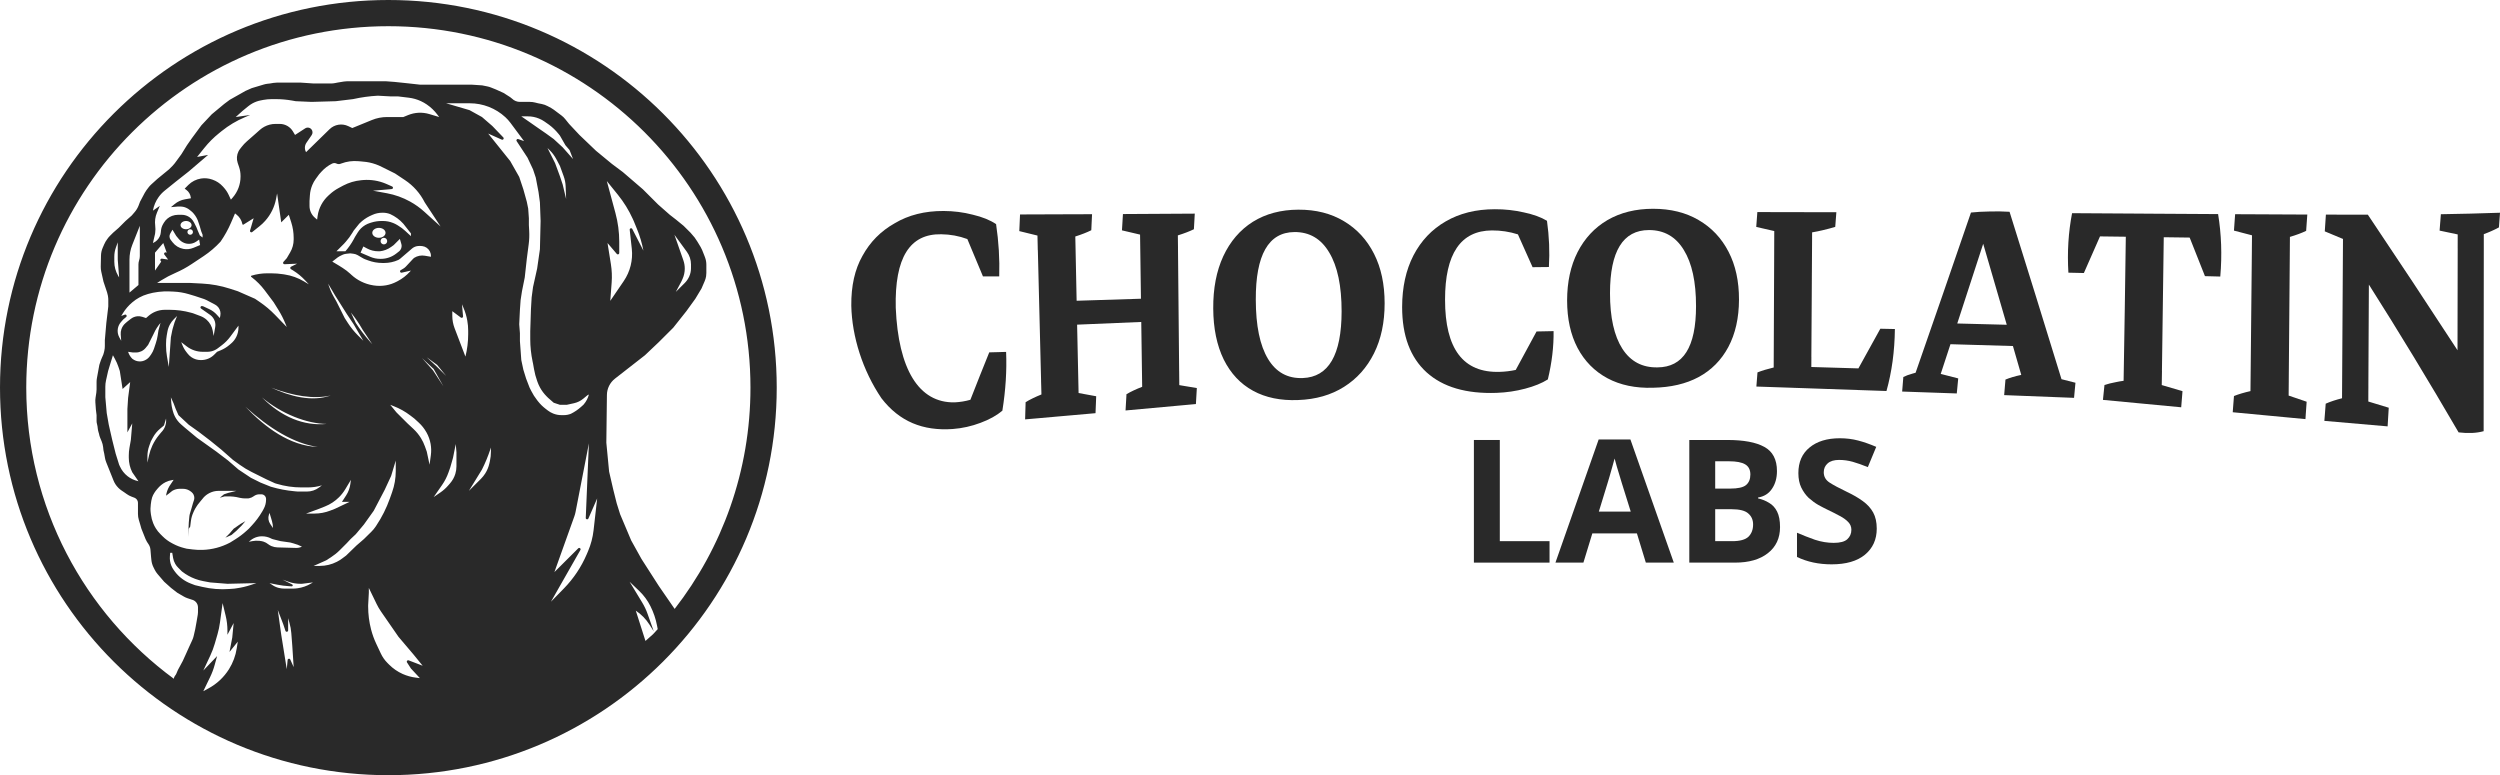 <svg width="129" height="40" viewBox="0 0 129 40" fill="none" xmlns="http://www.w3.org/2000/svg">
<path d="M11.629 27.744L11.842 27.531L12.056 27.282L12.412 27.034L12.661 26.892L12.483 27.105L12.198 27.389L11.949 27.602L11.629 27.744Z" fill="#292929"/>
<path fill-rule="evenodd" clip-rule="evenodd" d="M20.04 40C31.107 40 40.079 31.046 40.079 20C40.079 8.954 31.107 0 20.04 0C8.972 0 0 8.954 0 20C0 31.046 8.972 40 20.04 40ZM8.968 35.023C4.351 31.628 1.355 26.163 1.355 20C1.355 9.701 9.72 1.352 20.04 1.352C30.359 1.352 38.724 9.701 38.724 20C38.724 24.304 37.263 28.268 34.809 31.424C34.805 31.405 34.796 31.388 34.782 31.374C34.779 31.372 34.777 31.369 34.775 31.367C34.773 31.365 34.772 31.362 34.77 31.36L33.992 30.231L33.102 28.845L32.569 27.886L31.999 26.536L31.821 25.968L31.643 25.258L31.43 24.334L31.287 22.842L31.317 20.378C31.32 20.049 31.474 19.74 31.733 19.537L33.28 18.33L33.992 17.655L34.74 16.909L35.416 16.057L35.879 15.417L36.199 14.884L36.362 14.505C36.396 14.427 36.419 14.345 36.434 14.261C36.443 14.203 36.448 14.145 36.448 14.086V13.66C36.448 13.53 36.425 13.401 36.379 13.28L36.341 13.179L36.232 12.905C36.21 12.851 36.184 12.799 36.155 12.75L35.986 12.469L35.843 12.256L35.63 12.007L35.273 11.652L34.882 11.332L34.562 11.084L33.957 10.551L33.174 9.769L32.141 8.881L31.572 8.455L30.753 7.78L29.899 6.963L29.365 6.394L29.166 6.147C29.109 6.075 29.043 6.011 28.97 5.957L28.574 5.66C28.532 5.628 28.488 5.6 28.442 5.575L28.264 5.479C28.168 5.426 28.065 5.389 27.957 5.367L27.763 5.329L27.608 5.29C27.522 5.268 27.434 5.258 27.345 5.258H26.828C26.675 5.258 26.528 5.197 26.42 5.089C26.39 5.059 26.357 5.033 26.322 5.011L25.984 4.796L25.592 4.618L25.329 4.513C25.267 4.488 25.203 4.469 25.138 4.457L24.88 4.405L24.346 4.369H21.677L21.036 4.298L20.36 4.227L19.897 4.192H17.922C17.863 4.192 17.803 4.197 17.744 4.207L17.405 4.263L17.294 4.286C17.222 4.3 17.149 4.308 17.076 4.308H16.182L15.775 4.28L15.519 4.263H14.29C14.232 4.263 14.173 4.268 14.115 4.277L13.929 4.308L13.798 4.323C13.735 4.33 13.673 4.343 13.613 4.361L12.992 4.547L12.671 4.689L11.853 5.151L11.568 5.364L10.927 5.897L10.393 6.465L9.895 7.14L9.646 7.496L9.361 7.957L9.019 8.423C8.986 8.468 8.95 8.51 8.911 8.549L8.721 8.739L8.115 9.236L7.8 9.522C7.749 9.568 7.703 9.619 7.662 9.674L7.56 9.809C7.527 9.853 7.497 9.9 7.471 9.949L7.226 10.409L7.154 10.6C7.13 10.662 7.102 10.721 7.068 10.777L7.059 10.792C7.028 10.844 6.992 10.893 6.952 10.94L6.798 11.119L6.478 11.403L6.122 11.758L5.837 12.007L5.664 12.18C5.614 12.23 5.568 12.286 5.529 12.345L5.446 12.469L5.375 12.611L5.301 12.781C5.244 12.91 5.214 13.05 5.211 13.191L5.199 13.76C5.198 13.846 5.206 13.932 5.225 14.017L5.339 14.529L5.525 15.086C5.543 15.141 5.557 15.198 5.567 15.255L5.574 15.302C5.584 15.359 5.588 15.417 5.588 15.475V15.808L5.568 15.984L5.487 16.661L5.41 17.549V17.856C5.41 17.935 5.402 18.014 5.384 18.091L5.368 18.165C5.349 18.251 5.319 18.335 5.279 18.414L5.267 18.439C5.244 18.485 5.224 18.532 5.208 18.581L5.197 18.614L5.161 18.72L5.126 18.828L5.001 19.513C4.989 19.577 4.983 19.642 4.983 19.707V20.095C4.983 20.15 4.979 20.205 4.971 20.259L4.931 20.519C4.918 20.599 4.915 20.68 4.921 20.761L4.948 21.137L4.983 21.421V21.726C4.983 21.783 4.992 21.839 5.009 21.893C5.02 21.927 5.027 21.962 5.031 21.998L5.044 22.107C5.051 22.171 5.064 22.233 5.082 22.295L5.107 22.378C5.119 22.45 5.14 22.521 5.168 22.589L5.215 22.703L5.243 22.769C5.283 22.864 5.309 22.965 5.321 23.068L5.339 23.233L5.378 23.407L5.41 23.588L5.413 23.609C5.426 23.691 5.448 23.771 5.479 23.848L5.861 24.802C5.916 24.939 5.998 25.062 6.102 25.166L6.117 25.182C6.168 25.232 6.223 25.277 6.283 25.317L6.407 25.4L6.54 25.494C6.617 25.549 6.701 25.594 6.79 25.627L6.941 25.684C7.048 25.727 7.119 25.831 7.119 25.946V26.52C7.119 26.625 7.134 26.73 7.165 26.831L7.226 27.034L7.297 27.282L7.51 27.815L7.582 27.957L7.668 28.087C7.705 28.142 7.732 28.203 7.748 28.267C7.756 28.297 7.761 28.328 7.763 28.359L7.795 28.739L7.811 28.896C7.824 29.027 7.861 29.155 7.92 29.273L7.984 29.401C8.024 29.48 8.073 29.554 8.131 29.622L8.471 30.018L8.827 30.337L9.148 30.586L9.478 30.778C9.542 30.816 9.611 30.847 9.681 30.87L9.895 30.941C10.082 30.983 10.216 31.149 10.216 31.34V31.592C10.216 31.632 10.212 31.672 10.206 31.711L10.144 32.078L10.073 32.469L9.992 32.822C9.975 32.894 9.951 32.965 9.919 33.032L9.753 33.393L9.61 33.712L9.432 34.103L9.183 34.565L9.096 34.768C9.083 34.798 9.066 34.826 9.044 34.851C9.001 34.901 8.976 34.962 8.968 35.023ZM33.938 32.463C33.86 32.55 33.78 32.637 33.7 32.723L33.306 33.073L32.807 31.51C33.089 31.697 33.328 31.941 33.51 32.226L33.733 32.575L33.413 31.671C33.342 31.469 33.25 31.276 33.139 31.093L32.487 30.018L32.984 30.493C33.22 30.719 33.416 30.984 33.562 31.276C33.723 31.596 33.838 31.936 33.905 32.288L33.938 32.463ZM9.011 10.531L8.821 10.689L9.173 10.657H9.299C9.404 10.657 9.507 10.678 9.603 10.72C9.672 10.749 9.736 10.788 9.793 10.836L9.92 10.941C10.038 11.059 10.132 11.197 10.197 11.35L10.205 11.368L10.312 11.687L10.383 11.936L10.454 12.114V12.256L10.312 12.149L10.205 11.9L10.134 11.723L10.018 11.492C10 11.457 9.98 11.423 9.957 11.39L9.944 11.373C9.859 11.254 9.739 11.165 9.6 11.119C9.529 11.095 9.455 11.084 9.381 11.084H9.188C9.084 11.084 8.981 11.102 8.883 11.139L8.876 11.141C8.79 11.174 8.71 11.22 8.639 11.279C8.568 11.338 8.508 11.408 8.461 11.486L8.419 11.556C8.353 11.666 8.314 11.789 8.305 11.917L8.3 11.976C8.289 12.133 8.221 12.282 8.109 12.393C8.059 12.444 8.002 12.485 7.938 12.517L7.891 12.54L7.998 12.078L8.007 12.014C8.025 11.892 8.025 11.766 8.009 11.643C7.979 11.418 8.009 11.186 8.098 10.976L8.247 10.622L7.891 10.87L7.894 10.854C7.939 10.607 8.038 10.374 8.184 10.17C8.273 10.045 8.379 9.933 8.498 9.837L9.066 9.378L9.742 8.845L10.739 7.993L10.169 8.099L10.542 7.635C10.767 7.353 11.023 7.097 11.305 6.871L11.441 6.761C11.802 6.471 12.201 6.232 12.628 6.052L12.91 5.932L12.163 6.039L12.519 5.719L12.809 5.482C12.877 5.427 12.948 5.379 13.024 5.336C13.161 5.261 13.309 5.207 13.463 5.179L13.593 5.154C13.731 5.128 13.871 5.115 14.011 5.115H14.24C14.516 5.115 14.791 5.14 15.062 5.187L15.259 5.222L16.078 5.258L17.324 5.222L18.214 5.115L18.228 5.112C18.645 5.02 19.069 4.961 19.495 4.938L20.136 4.973H20.527L21.091 5.041C21.307 5.067 21.52 5.127 21.717 5.218C21.825 5.268 21.929 5.327 22.026 5.394C22.236 5.539 22.421 5.716 22.573 5.92L22.663 6.039L22.15 5.885C21.791 5.778 21.406 5.797 21.059 5.938L20.812 6.039H19.973C19.704 6.039 19.438 6.091 19.19 6.193L18.178 6.607L17.969 6.508C17.646 6.354 17.261 6.418 17.004 6.668L15.793 7.851C15.706 7.699 15.714 7.51 15.813 7.365L16.084 6.969C16.144 6.88 16.14 6.763 16.075 6.679C15.996 6.578 15.853 6.554 15.746 6.624L15.224 6.963L15.112 6.776C15.045 6.665 14.952 6.573 14.841 6.506C14.719 6.433 14.579 6.394 14.436 6.394H14.215C14.013 6.394 13.814 6.445 13.636 6.542C13.556 6.585 13.481 6.638 13.412 6.699L13.195 6.892L12.738 7.294C12.639 7.381 12.549 7.477 12.469 7.58L12.388 7.684C12.357 7.724 12.329 7.767 12.306 7.813C12.214 7.996 12.199 8.209 12.264 8.404L12.338 8.624C12.387 8.771 12.412 8.924 12.412 9.079V9.113C12.412 9.513 12.267 9.899 12.003 10.2L11.914 10.302L11.803 10.062C11.735 9.915 11.644 9.78 11.534 9.661L11.488 9.611C11.347 9.458 11.17 9.342 10.973 9.273L10.95 9.265C10.765 9.199 10.566 9.181 10.372 9.212C10.125 9.251 9.896 9.367 9.719 9.543L9.529 9.734L9.62 9.802C9.744 9.894 9.824 10.033 9.844 10.186L9.849 10.231L9.542 10.285C9.347 10.319 9.164 10.404 9.011 10.531ZM23.019 5.329H24.238C24.919 5.329 25.575 5.585 26.076 6.046C26.173 6.136 26.262 6.235 26.341 6.341L27.041 7.282L26.742 7.176C26.678 7.153 26.622 7.225 26.659 7.282L27.219 8.135L27.504 8.739L27.646 9.165L27.788 9.911L27.86 10.444L27.895 11.403L27.86 12.86L27.717 13.854L27.504 14.813L27.433 15.346L27.397 15.95L27.361 17.087V17.497C27.361 17.886 27.402 18.273 27.482 18.654L27.504 18.757L27.556 19.05C27.592 19.257 27.646 19.46 27.717 19.657L27.736 19.71C27.771 19.808 27.814 19.904 27.864 19.996C27.956 20.163 28.071 20.317 28.206 20.453L28.287 20.533L28.572 20.782L28.892 20.888H29.248L29.617 20.806C29.796 20.767 29.962 20.685 30.102 20.568L30.316 20.391L30.387 20.355C30.34 20.542 30.25 20.716 30.125 20.862L30.102 20.888L29.983 20.995C29.826 21.136 29.65 21.256 29.461 21.35C29.344 21.397 29.218 21.421 29.092 21.421H28.973C28.825 21.421 28.679 21.393 28.543 21.338C28.444 21.299 28.351 21.246 28.267 21.181L28.151 21.092C28.005 20.98 27.873 20.851 27.76 20.706L27.715 20.649C27.598 20.501 27.497 20.341 27.413 20.173L27.326 20L27.148 19.538L27.005 19.076L26.899 18.579L26.863 18.082L26.828 17.602V17.194L26.792 16.732L26.828 15.986L26.863 15.489L26.934 15.027L27.077 14.316L27.183 13.357L27.281 12.6C27.311 12.371 27.319 12.14 27.306 11.909L27.29 11.616V11.261L27.255 10.764L27.183 10.409L27.005 9.769L26.792 9.13L26.329 8.313L25.19 6.892L25.889 7.204C25.961 7.236 26.024 7.147 25.97 7.09L25.404 6.501L24.87 6.039L24.229 5.684L23.019 5.329ZM27.239 6.004H26.899L27.361 6.323L27.717 6.572L28.18 6.892L28.572 7.176L29.034 7.602L29.568 8.206L29.39 7.744L29.177 7.496L28.892 6.998L28.822 6.911C28.679 6.733 28.515 6.574 28.332 6.437L28.322 6.43L28.1 6.274C28.011 6.212 27.916 6.16 27.816 6.119C27.634 6.043 27.437 6.004 27.239 6.004ZM28.251 7.638L28.643 8.419L28.892 9.094L29.034 9.52L29.212 10.266L29.187 9.609C29.18 9.433 29.146 9.258 29.085 9.092L28.892 8.561L28.707 8.212C28.617 8.043 28.503 7.889 28.367 7.753L28.251 7.638ZM31.887 10.055L31.312 9.343L31.758 10.998C31.887 11.479 31.953 11.975 31.953 12.473V13.057C31.953 13.123 31.87 13.154 31.828 13.103L31.348 12.54L31.523 13.636C31.572 13.946 31.585 14.261 31.562 14.575L31.49 15.524L32.184 14.505C32.517 14.016 32.665 13.425 32.601 12.837L32.493 11.857C32.485 11.779 32.592 11.747 32.627 11.817L33.199 12.931C33.128 12.553 33.019 12.183 32.873 11.827L32.7 11.403L32.646 11.284C32.446 10.844 32.191 10.431 31.887 10.055ZM17.822 12.966H17.36L17.751 12.575L17.846 12.469C17.972 12.327 18.085 12.174 18.183 12.011L18.249 11.9L18.534 11.545L18.558 11.521C18.707 11.373 18.879 11.249 19.068 11.155L19.219 11.086C19.378 11.014 19.549 10.977 19.723 10.977H19.766C19.893 10.977 20.018 11.001 20.136 11.048C20.393 11.165 20.624 11.335 20.812 11.545L21.204 12.043V12.185L20.912 11.916C20.798 11.811 20.674 11.718 20.541 11.639L20.482 11.603C20.417 11.565 20.35 11.531 20.28 11.504C20.114 11.437 19.937 11.403 19.758 11.403H19.689C19.513 11.403 19.338 11.429 19.17 11.481L19.093 11.505C19.006 11.532 18.922 11.569 18.843 11.616C18.687 11.71 18.555 11.839 18.46 11.994L18.32 12.22L18.251 12.35C18.131 12.57 17.988 12.777 17.822 12.966ZM17.146 13.499L17.422 13.285C17.451 13.262 17.483 13.242 17.517 13.225L17.66 13.154C17.72 13.124 17.785 13.105 17.852 13.097L18.071 13.073L18.24 13.094C18.317 13.103 18.39 13.128 18.457 13.167L18.741 13.333C18.769 13.349 18.798 13.363 18.828 13.374L18.988 13.434C19.229 13.524 19.485 13.57 19.742 13.57H19.826C20.077 13.57 20.325 13.517 20.554 13.413C20.584 13.399 20.611 13.382 20.636 13.361L21.097 12.966L21.251 12.832C21.336 12.757 21.442 12.71 21.554 12.696C21.628 12.687 21.704 12.688 21.779 12.698L21.802 12.701C21.877 12.712 21.948 12.739 22.011 12.781C22.151 12.875 22.236 13.032 22.236 13.201V13.25L21.926 13.196C21.736 13.162 21.54 13.2 21.377 13.302C21.356 13.315 21.338 13.33 21.322 13.348L20.94 13.758C20.902 13.798 20.859 13.833 20.811 13.861L20.677 13.94C20.607 13.981 20.65 14.088 20.73 14.07L21.204 13.961L21.156 14.014C20.976 14.214 20.761 14.38 20.522 14.506L20.47 14.533C20.296 14.625 20.108 14.689 19.915 14.723C19.708 14.759 19.496 14.761 19.288 14.729L19.251 14.723C19.035 14.689 18.825 14.621 18.63 14.524C18.449 14.434 18.281 14.318 18.132 14.181L18.073 14.126C17.953 14.016 17.825 13.917 17.688 13.83L17.502 13.712L17.146 13.499ZM17.221 15.314L17.36 15.559L17.787 16.412L17.957 16.675C18.104 16.902 18.275 17.112 18.466 17.303L18.748 17.584L18.249 16.732L17.893 16.199L17.288 15.24L16.932 14.636C17.003 14.872 17.1 15.1 17.221 15.314ZM24.158 17.067V17.247C24.158 17.636 24.11 18.024 24.016 18.401L23.455 16.93C23.379 16.729 23.339 16.515 23.339 16.299V16.057L23.781 16.387C23.83 16.424 23.9 16.385 23.894 16.324L23.838 15.702L23.913 15.878C24.005 16.091 24.072 16.314 24.112 16.543C24.143 16.716 24.158 16.891 24.158 17.067ZM22.022 18.437L22.556 18.828L23.019 19.396L22.521 18.899L22.022 18.437ZM21.773 18.473L22.378 19.041L22.877 19.929L22.343 19.112L21.773 18.473ZM20.136 20.888L20.315 20.958C20.621 21.076 20.909 21.238 21.17 21.437L21.382 21.599L21.614 21.812C21.766 21.953 21.896 22.117 21.998 22.298L22.008 22.314C22.112 22.499 22.183 22.7 22.22 22.908C22.254 23.1 22.258 23.295 22.232 23.488L22.165 23.979L22.022 23.304L21.924 23.029C21.871 22.881 21.803 22.739 21.72 22.605C21.613 22.432 21.484 22.274 21.336 22.136L21.026 21.847L20.456 21.279L20.136 20.888ZM23.517 22.913L23.553 23.339V24.062C23.553 24.195 23.533 24.328 23.494 24.455C23.439 24.633 23.347 24.797 23.225 24.938L23.122 25.056C23.006 25.19 22.874 25.308 22.728 25.408L22.378 25.648L22.813 25.022C22.95 24.825 23.059 24.61 23.14 24.384L23.233 24.121L23.375 23.623L23.517 22.913ZM16.504 29.201H16.185L16.826 28.916L17.079 28.754C17.242 28.649 17.393 28.528 17.529 28.392L17.893 28.028L18.091 27.816L18.356 27.567L18.778 27.064L19.285 26.354L19.853 25.269L20.182 24.559L20.421 23.765V24.308C20.421 24.678 20.358 25.045 20.234 25.393L20.182 25.542L20.114 25.731C19.941 26.219 19.708 26.683 19.421 27.114L19.384 27.17C19.319 27.268 19.243 27.36 19.158 27.442L18.778 27.816L18.392 28.15L17.858 28.668L17.652 28.821C17.566 28.885 17.476 28.941 17.381 28.989C17.109 29.128 16.809 29.201 16.504 29.201ZM16.47 26.252L15.793 26.501H16.22C16.503 26.501 16.783 26.448 17.046 26.346L17.288 26.252L18.036 25.897H17.644L17.862 25.561C17.976 25.385 18.05 25.185 18.078 24.977L18.107 24.76L17.816 25.245C17.725 25.395 17.617 25.533 17.493 25.657C17.288 25.862 17.042 26.024 16.773 26.131L16.47 26.252ZM13.907 30.089L14.078 30.203C14.177 30.268 14.287 30.315 14.402 30.341C14.499 30.362 14.597 30.373 14.696 30.373H15.09C15.179 30.373 15.268 30.367 15.357 30.354C15.598 30.32 15.83 30.239 16.041 30.116L16.149 30.053L15.58 30.124H15.505C15.295 30.124 15.087 30.089 14.889 30.019L14.583 29.911L15.082 30.16C15.127 30.187 15.106 30.258 15.052 30.255L14.937 30.249C14.725 30.237 14.514 30.21 14.306 30.169L13.907 30.089ZM18.997 31.226L19.032 30.586V30.337L19.435 31.169C19.499 31.301 19.573 31.428 19.656 31.549L20.563 32.86L21.346 33.783L21.809 34.352L21.086 34.074C21.022 34.05 20.964 34.121 21.001 34.179L21.204 34.494L21.666 34.991L21.446 34.964C21.215 34.935 20.989 34.871 20.776 34.776C20.517 34.66 20.282 34.498 20.082 34.298L19.997 34.213C19.853 34.07 19.736 33.903 19.65 33.719L19.411 33.211C19.301 32.977 19.213 32.732 19.148 32.482C19.048 32.098 18.997 31.7 18.997 31.302V31.226ZM10.49 34.6L10.851 33.828C10.942 33.633 11.018 33.431 11.079 33.224L11.222 32.732C11.279 32.533 11.322 32.33 11.35 32.125L11.486 31.119L11.644 31.771C11.705 32.022 11.736 32.28 11.736 32.538V32.753L12.056 32.149L11.985 32.895L11.842 33.641L12.27 33.108L12.216 33.453C12.158 33.835 12.021 34.201 11.816 34.529C11.553 34.948 11.186 35.292 10.749 35.526L10.49 35.666L10.837 34.948C10.938 34.74 11.019 34.524 11.079 34.302L11.202 33.854L10.49 34.6ZM8.728 25.11L8.746 25.08L8.959 24.76L8.894 24.77C8.772 24.787 8.654 24.824 8.544 24.879C8.465 24.918 8.391 24.966 8.323 25.023L8.306 25.037C8.243 25.089 8.186 25.147 8.134 25.209L8.034 25.329L7.966 25.43C7.917 25.504 7.877 25.585 7.849 25.669C7.83 25.726 7.816 25.785 7.807 25.844L7.781 26.03C7.76 26.177 7.759 26.327 7.779 26.475L7.791 26.564C7.81 26.711 7.848 26.855 7.903 26.992L7.908 27.004C7.944 27.095 7.989 27.182 8.041 27.265C8.107 27.371 8.185 27.469 8.274 27.557L8.39 27.673C8.531 27.814 8.693 27.934 8.87 28.027L8.938 28.063C9.118 28.158 9.308 28.231 9.505 28.28L9.636 28.313L9.948 28.352C10.119 28.373 10.292 28.381 10.464 28.374C10.95 28.357 11.425 28.231 11.855 28.005L11.878 27.993L12.138 27.831C12.344 27.702 12.538 27.556 12.717 27.393L12.839 27.282L12.996 27.113C13.199 26.895 13.378 26.655 13.528 26.398L13.551 26.359L13.602 26.266C13.685 26.117 13.729 25.95 13.729 25.779V25.749C13.729 25.684 13.703 25.623 13.658 25.577C13.612 25.532 13.55 25.506 13.486 25.506H13.386C13.285 25.506 13.186 25.538 13.104 25.596L13.081 25.613C13.015 25.66 12.94 25.692 12.861 25.708L12.803 25.719H12.659C12.566 25.719 12.473 25.709 12.381 25.689L12.198 25.648L12.039 25.626C11.979 25.617 11.919 25.613 11.858 25.613H11.593L11.344 25.684L11.558 25.506L11.771 25.435L12.198 25.329H11.279C11.157 25.329 11.036 25.35 10.922 25.392C10.778 25.444 10.647 25.527 10.539 25.635L10.525 25.648L10.348 25.861L10.205 26.039L10.133 26.147C10.086 26.217 10.045 26.291 10.01 26.367L9.978 26.439C9.916 26.574 9.874 26.718 9.853 26.865L9.849 26.892L9.814 27.176L9.742 27.282L9.707 27.709L9.742 26.963L9.77 26.657C9.775 26.601 9.786 26.544 9.803 26.49L9.885 26.217L9.956 25.968L10.007 25.814C10.02 25.775 10.027 25.734 10.027 25.692C10.027 25.575 9.974 25.463 9.882 25.39L9.849 25.364C9.734 25.272 9.591 25.222 9.443 25.222H9.274C9.138 25.222 9.005 25.259 8.888 25.329L8.71 25.471L8.568 25.577C8.591 25.413 8.646 25.255 8.728 25.11ZM12.839 27.957L12.915 27.892C13.029 27.795 13.165 27.727 13.311 27.695C13.376 27.68 13.442 27.673 13.509 27.673H13.521C13.681 27.673 13.839 27.71 13.982 27.782L14.02 27.801C14.04 27.81 14.06 27.818 14.081 27.823L14.476 27.922L14.975 27.993L15.136 28.037C15.289 28.078 15.438 28.135 15.58 28.206C15.486 28.253 15.383 28.276 15.278 28.273L14.314 28.246C14.21 28.243 14.107 28.22 14.01 28.179L13.997 28.174C13.937 28.148 13.881 28.114 13.83 28.074C13.763 28.02 13.687 27.979 13.606 27.952L13.595 27.948C13.542 27.931 13.487 27.919 13.432 27.913L13.385 27.907C13.259 27.893 13.132 27.899 13.007 27.924L12.839 27.957ZM13.876 26.557L13.907 26.465L14.014 26.821L14.036 26.898C14.068 27.012 14.085 27.129 14.085 27.247L13.94 27.03C13.895 26.962 13.865 26.886 13.854 26.805C13.842 26.722 13.85 26.637 13.876 26.557ZM8.781 28.526H8.888L8.932 28.791C8.95 28.897 8.987 29 9.041 29.094C9.081 29.165 9.131 29.23 9.189 29.287L9.386 29.485L9.401 29.496C9.604 29.654 9.829 29.779 10.069 29.869C10.207 29.921 10.349 29.96 10.493 29.987L10.846 30.053L11.736 30.124L13.23 30.089L12.949 30.182C12.71 30.262 12.464 30.32 12.215 30.355L12.091 30.373L11.835 30.392C11.368 30.427 10.898 30.39 10.442 30.284L10.063 30.195L9.839 30.11C9.681 30.049 9.531 29.966 9.395 29.864L9.385 29.856C9.244 29.751 9.12 29.626 9.017 29.485L8.966 29.414C8.914 29.343 8.872 29.266 8.839 29.184C8.778 29.032 8.753 28.867 8.767 28.703L8.781 28.526ZM14.512 32.753L14.334 31.474L14.619 32.22L14.729 32.551C14.755 32.627 14.868 32.609 14.868 32.528V31.901L14.937 32.142C14.986 32.312 15.017 32.487 15.031 32.663L15.082 33.322L15.153 34.423L14.978 34.031C14.948 33.964 14.849 33.98 14.842 34.053L14.797 34.529L14.512 32.753ZM25.332 23.301V23.091L25.295 23.203C25.178 23.554 25.036 23.896 24.87 24.227L24.194 25.329L24.815 24.709C24.899 24.625 24.973 24.532 25.037 24.432C25.138 24.273 25.211 24.098 25.252 23.913L25.278 23.798C25.314 23.635 25.332 23.468 25.332 23.301ZM18.356 16.661L18.107 16.128C18.32 16.388 18.511 16.665 18.678 16.957L18.712 17.016L19.21 17.762L19.068 17.601C18.808 17.306 18.569 16.992 18.356 16.661ZM8.924 21.226L8.897 21.126C8.867 21.015 8.848 20.902 8.839 20.787L8.817 20.501L8.959 20.817L9.066 21.101L9.208 21.421L9.742 21.918L10.241 22.273L10.846 22.735L11.415 23.197L12.02 23.73L12.371 23.983C12.564 24.122 12.768 24.245 12.981 24.352L13.729 24.725L14.192 24.938L14.283 24.965C14.694 25.088 15.122 25.151 15.551 25.151H15.884C16.131 25.151 16.376 25.115 16.612 25.044L16.462 25.156C16.373 25.223 16.273 25.276 16.167 25.311C16.061 25.346 15.95 25.364 15.838 25.364H15.366L15.188 25.348C14.786 25.311 14.388 25.236 14.001 25.122L13.978 25.116L13.444 24.902L12.946 24.654L12.305 24.227L11.771 23.765L11.166 23.304L10.169 22.593L9.529 22.06L9.342 21.897C9.277 21.84 9.217 21.777 9.164 21.709C9.052 21.566 8.971 21.402 8.924 21.226ZM8.568 21.599L8.467 21.933C8.463 21.947 8.455 21.959 8.444 21.968L8.267 22.116C8.113 22.243 7.985 22.399 7.89 22.575L7.785 22.771L7.698 23.013C7.638 23.182 7.607 23.36 7.607 23.539V23.872L7.689 23.5C7.729 23.322 7.788 23.149 7.865 22.984C7.954 22.795 8.065 22.618 8.197 22.457L8.319 22.309L8.323 22.305C8.501 22.127 8.591 21.881 8.57 21.631L8.568 21.599ZM5.931 18.521L5.827 18.33L5.685 18.792L5.578 19.147L5.471 19.627C5.447 19.733 5.435 19.842 5.435 19.951V20.497L5.507 21.314L5.613 21.918L5.791 22.7L5.969 23.41L6.147 23.979L6.19 24.072C6.279 24.267 6.414 24.439 6.583 24.572C6.741 24.696 6.926 24.783 7.122 24.826L7.144 24.831L6.824 24.369C6.707 24.136 6.646 23.878 6.646 23.617V23.496C6.646 23.368 6.657 23.24 6.679 23.114L6.752 22.7L6.824 21.847L6.574 22.309V21.101L6.61 20.533L6.717 19.716L6.325 20.071L6.183 19.147L6.113 18.937C6.065 18.793 6.004 18.654 5.931 18.521ZM6.254 16.305L6.345 16.158C6.473 15.95 6.634 15.763 6.822 15.605L6.839 15.591C6.947 15.499 7.064 15.419 7.189 15.351C7.325 15.277 7.468 15.218 7.617 15.176L7.666 15.162C7.816 15.119 7.969 15.088 8.124 15.069L8.199 15.059C8.373 15.038 8.549 15.03 8.725 15.037L8.946 15.046C9.215 15.057 9.481 15.101 9.739 15.178L10.063 15.275L10.535 15.432C10.576 15.446 10.616 15.463 10.654 15.483L11.097 15.717C11.166 15.754 11.226 15.805 11.273 15.867C11.364 15.988 11.398 16.141 11.369 16.289L11.344 16.412L11.188 16.239C11.08 16.119 10.948 16.021 10.801 15.953L10.49 15.808L10.434 15.794C10.357 15.775 10.311 15.876 10.375 15.921L10.844 16.25C10.96 16.332 11.046 16.451 11.087 16.587C11.116 16.682 11.121 16.783 11.104 16.88L11.024 17.336L10.976 17.065C10.938 16.849 10.829 16.652 10.666 16.504C10.573 16.42 10.465 16.354 10.347 16.31L9.956 16.163L9.857 16.136C9.498 16.036 9.126 15.986 8.752 15.986H8.502C8.334 15.986 8.167 16.019 8.012 16.084C7.885 16.137 7.767 16.21 7.664 16.3L7.535 16.412L7.349 16.35C7.261 16.321 7.167 16.311 7.075 16.321C6.957 16.334 6.845 16.38 6.752 16.452L6.574 16.59L6.474 16.676C6.377 16.759 6.304 16.867 6.264 16.988C6.234 17.077 6.222 17.171 6.229 17.264L6.254 17.584L6.154 17.402C6.081 17.267 6.054 17.111 6.08 16.96C6.101 16.834 6.156 16.716 6.24 16.62L6.361 16.483L6.51 16.357C6.571 16.305 6.514 16.208 6.439 16.236L6.254 16.305ZM9.133 16.315L9.137 16.305L8.97 16.472C8.892 16.55 8.825 16.639 8.772 16.735C8.707 16.851 8.663 16.976 8.64 17.106L8.604 17.306C8.58 17.444 8.568 17.584 8.568 17.724V17.841C8.568 18.025 8.584 18.208 8.615 18.389L8.71 18.934L8.817 17.407L8.888 17.052L8.912 16.954C8.967 16.735 9.041 16.521 9.133 16.315ZM9.351 17.655L9.411 17.804C9.465 17.941 9.54 18.069 9.632 18.184L9.696 18.264C9.75 18.332 9.815 18.39 9.887 18.438C10.025 18.53 10.187 18.579 10.353 18.579H10.384C10.634 18.579 10.874 18.48 11.051 18.303L11.202 18.153L11.388 18.075C11.548 18.009 11.696 17.918 11.828 17.807L11.922 17.727C12.034 17.633 12.125 17.517 12.191 17.386C12.266 17.236 12.305 17.071 12.305 16.903V16.803L11.884 17.371C11.762 17.536 11.617 17.683 11.454 17.808L11.241 17.97C11.145 18.044 11.034 18.097 10.916 18.126C10.846 18.144 10.773 18.153 10.701 18.153H10.461C10.315 18.153 10.17 18.129 10.031 18.083C9.887 18.035 9.752 17.963 9.632 17.871L9.351 17.655ZM6.859 18.188L6.61 18.153L6.618 18.175C6.659 18.301 6.73 18.415 6.824 18.508L6.835 18.517C6.943 18.603 7.077 18.65 7.214 18.65C7.309 18.65 7.401 18.628 7.486 18.586L7.495 18.581C7.592 18.533 7.675 18.462 7.737 18.373L7.801 18.282C7.861 18.196 7.908 18.102 7.942 18.003L8.038 17.713C8.083 17.58 8.116 17.444 8.137 17.305L8.176 17.052L8.283 16.661C8.141 16.826 8.025 17.01 7.936 17.209L7.927 17.229L7.642 17.797L7.514 17.954C7.392 18.102 7.211 18.188 7.018 18.188H6.859ZM29.837 28.294L28.607 29.52L29.635 26.648C29.662 26.574 29.683 26.498 29.698 26.42L30.387 22.878L30.225 26.724C30.222 26.803 30.33 26.828 30.361 26.756L30.814 25.719L30.628 27.365C30.586 27.734 30.491 28.095 30.345 28.437L30.276 28.599C29.997 29.255 29.597 29.853 29.098 30.364L28.429 31.048L29.949 28.379C29.99 28.307 29.895 28.235 29.837 28.294ZM34.8 12.114L35.446 12.999C35.581 13.185 35.655 13.41 35.655 13.641V13.842C35.655 13.991 35.623 14.138 35.561 14.273C35.505 14.396 35.428 14.507 35.333 14.602L34.872 15.062L35.157 14.529L35.219 14.393C35.295 14.225 35.334 14.043 35.334 13.86C35.334 13.715 35.31 13.572 35.263 13.435L34.8 12.114ZM16.39 11.141L16.363 11.332L16.251 11.236C16.16 11.159 16.089 11.063 16.04 10.954C15.995 10.852 15.971 10.742 15.971 10.63V10.373L15.99 10.081C16.001 9.898 16.043 9.718 16.114 9.549C16.161 9.436 16.221 9.328 16.294 9.229L16.47 8.988L16.597 8.848C16.748 8.682 16.929 8.545 17.129 8.445L17.139 8.441C17.21 8.405 17.295 8.405 17.367 8.441C17.43 8.472 17.504 8.476 17.57 8.451L17.612 8.436L17.612 8.436C17.891 8.331 18.19 8.291 18.487 8.317H18.487L18.619 8.328H18.619L18.619 8.328C18.76 8.341 18.831 8.347 18.901 8.357C19.126 8.389 19.345 8.452 19.554 8.542C19.619 8.57 19.682 8.601 19.809 8.665L20.385 8.952L20.897 9.293C21.331 9.582 21.682 9.978 21.916 10.444L22.734 11.687L21.894 10.925C21.672 10.724 21.427 10.548 21.164 10.403L21.162 10.401L21.157 10.399C20.787 10.194 20.386 10.05 19.97 9.973L19.965 9.972L19.246 9.84L20.113 9.766L20.114 9.766C20.191 9.759 20.23 9.756 20.244 9.747C20.281 9.724 20.289 9.675 20.262 9.642C20.251 9.628 20.215 9.613 20.145 9.582L20.144 9.582L19.969 9.505C19.936 9.491 19.92 9.484 19.904 9.477C19.541 9.325 19.146 9.26 18.754 9.289C18.744 9.29 18.735 9.291 18.722 9.292C18.712 9.293 18.699 9.294 18.683 9.295H18.682L18.682 9.295C18.653 9.298 18.639 9.299 18.625 9.301C18.307 9.332 17.999 9.424 17.716 9.572C17.709 9.576 17.701 9.58 17.69 9.586C17.683 9.59 17.675 9.594 17.665 9.599L17.476 9.701C17.304 9.793 17.145 9.907 17.002 10.04L16.935 10.101C16.792 10.234 16.672 10.39 16.58 10.562C16.483 10.743 16.419 10.938 16.39 11.141ZM6.076 12.504L5.981 12.77C5.926 12.923 5.898 13.085 5.898 13.248V13.506C5.898 13.757 5.965 14.004 6.092 14.222L6.147 14.316L6.076 13.393V12.504ZM6.825 12.637L7.215 11.652V13.209C7.215 13.284 7.203 13.357 7.18 13.428C7.156 13.499 7.144 13.573 7.144 13.647V14.707L6.681 15.098V13.394C6.681 13.135 6.73 12.878 6.825 12.637ZM8.425 12.54L7.998 13.037V13.961L8.319 13.499L8.289 13.462C8.248 13.411 8.29 13.338 8.354 13.347L8.675 13.393L8.481 13.135C8.44 13.081 8.492 13.006 8.558 13.024L8.603 13.037L8.425 12.54ZM9.6 11.829C9.757 11.829 9.885 11.734 9.885 11.616C9.885 11.499 9.757 11.403 9.6 11.403C9.443 11.403 9.315 11.499 9.315 11.616C9.315 11.734 9.443 11.829 9.6 11.829ZM9.814 12.114C9.892 12.114 9.956 12.05 9.956 11.972C9.956 11.893 9.892 11.829 9.814 11.829C9.735 11.829 9.671 11.893 9.671 11.972C9.671 12.05 9.735 12.114 9.814 12.114ZM19.894 12.014C19.894 12.155 19.741 12.27 19.552 12.27C19.363 12.27 19.21 12.155 19.21 12.014C19.21 11.873 19.363 11.758 19.552 11.758C19.741 11.758 19.894 11.873 19.894 12.014ZM19.979 12.441C19.979 12.535 19.903 12.611 19.808 12.611C19.714 12.611 19.637 12.535 19.637 12.441C19.637 12.346 19.714 12.27 19.808 12.27C19.903 12.27 19.979 12.346 19.979 12.441ZM18.748 12.718L18.605 13.037L19.111 13.254C19.27 13.322 19.442 13.357 19.616 13.357H19.655C19.944 13.357 20.223 13.26 20.449 13.082L20.589 12.972C20.703 12.882 20.751 12.734 20.711 12.595L20.634 12.327L20.314 12.647L20.182 12.742C20.012 12.866 19.811 12.943 19.602 12.966H19.515C19.315 12.966 19.118 12.917 18.942 12.822L18.748 12.718ZM10.325 12.645L10.276 12.362L10.13 12.464C9.995 12.559 9.83 12.599 9.666 12.577C9.617 12.571 9.569 12.559 9.522 12.541L9.518 12.54C9.404 12.497 9.304 12.426 9.226 12.333L9.091 12.171L8.9 11.853L8.785 12.051C8.726 12.153 8.734 12.281 8.806 12.374L8.905 12.502C9.042 12.68 9.24 12.801 9.46 12.843C9.635 12.876 9.816 12.857 9.981 12.788L10.325 12.645ZM8.105 14.6L8.33 14.46C8.559 14.317 8.799 14.191 9.047 14.084C9.344 13.955 9.629 13.8 9.898 13.62L10.506 13.216C10.826 13.003 11.12 12.752 11.38 12.469C11.593 12.162 11.774 11.834 11.922 11.491L12.127 11.012L12.2 11.069C12.36 11.193 12.469 11.37 12.509 11.569C12.514 11.592 12.54 11.603 12.56 11.591L13.088 11.261L12.902 11.898C12.883 11.964 12.961 12.017 13.015 11.973L13.393 11.671C13.498 11.588 13.596 11.495 13.685 11.394C13.97 11.075 14.163 10.684 14.244 10.264L14.298 9.982L14.512 11.474L14.903 11.084L15.029 11.476C15.111 11.734 15.153 12.003 15.153 12.273V12.362C15.153 12.595 15.09 12.823 14.972 13.024L14.797 13.322L14.624 13.516C14.582 13.563 14.617 13.637 14.68 13.634L15.331 13.606L15.017 13.762C14.967 13.787 14.964 13.857 15.011 13.886L15.137 13.964C15.36 14.104 15.564 14.272 15.743 14.464L15.936 14.671L15.685 14.521C15.38 14.339 15.043 14.217 14.693 14.164L14.607 14.15C14.402 14.119 14.194 14.103 13.986 14.103H13.79C13.514 14.103 13.239 14.144 12.974 14.225C12.947 14.234 12.941 14.269 12.963 14.286L12.992 14.308C13.245 14.502 13.47 14.729 13.661 14.984L14.12 15.595L14.368 15.994C14.511 16.225 14.634 16.468 14.735 16.72L14.797 16.874L14.194 16.25C13.956 16.003 13.693 15.782 13.41 15.588L13.159 15.417L12.27 15.027L11.855 14.893C11.398 14.746 10.923 14.659 10.443 14.633L9.814 14.6H8.105ZM13.994 20.002C14.961 20.448 16.079 20.752 17.068 20.406C16.191 20.613 15.119 20.427 13.994 20.002ZM13.514 20.504C14.528 21.517 15.67 21.989 16.859 21.875C15.832 21.865 14.528 21.357 13.514 20.504ZM12.661 20.984C13.674 22.05 14.954 23.009 16.394 23.063C15.168 22.886 13.888 22.103 12.661 20.984Z" fill="#292929"/>
<path d="M45.483 20.55C46.409 21.754 47.626 22.246 49.161 22.137C49.657 22.1 50.133 21.992 50.592 21.819C51.054 21.648 51.431 21.438 51.722 21.192C51.892 20.128 51.956 19.118 51.915 18.158C51.817 18.161 51.719 18.164 51.621 18.166L51.614 18.167C51.424 18.172 51.234 18.177 51.045 18.182C50.719 18.988 50.395 19.802 50.072 20.629C49.812 20.703 49.542 20.748 49.261 20.762C47.397 20.801 46.354 19.028 46.221 15.886C46.159 13.287 46.948 12.056 48.568 12.088C49.033 12.093 49.482 12.175 49.915 12.335C50.131 12.848 50.346 13.365 50.562 13.883L50.563 13.884C50.615 14.01 50.668 14.136 50.72 14.262H51.56C51.587 13.369 51.533 12.472 51.398 11.564C51.089 11.357 50.688 11.194 50.195 11.078C49.709 10.952 49.209 10.889 48.694 10.887C47.719 10.882 46.875 11.097 46.163 11.523C45.449 11.925 44.895 12.485 44.502 13.205C44.11 13.898 43.917 14.744 43.927 15.775C43.961 17.37 44.512 19.116 45.483 20.55Z" fill="#292929"/>
<path d="M61.135 19.92L61.257 19.94C61.423 19.968 61.59 19.996 61.757 20.024C61.745 20.216 61.734 20.409 61.723 20.602C61.718 20.684 61.714 20.766 61.709 20.849C60.499 20.959 59.289 21.07 58.078 21.18L58.078 21.18C58.092 20.939 58.106 20.697 58.12 20.458L58.126 20.34C58.348 20.21 58.617 20.083 58.936 19.959L58.889 16.613C57.787 16.661 56.683 16.707 55.579 16.752C55.604 17.925 55.629 19.101 55.655 20.28C55.909 20.327 56.162 20.373 56.414 20.419L56.563 20.446C56.558 20.588 56.552 20.731 56.547 20.874L56.545 20.913C56.54 21.048 56.535 21.184 56.529 21.32C56.069 21.361 55.608 21.401 55.148 21.442C54.904 21.463 54.659 21.485 54.415 21.506L54.401 21.508C54.148 21.53 53.895 21.552 53.642 21.575C53.393 21.596 53.144 21.618 52.896 21.64C52.902 21.444 52.908 21.248 52.913 21.053C52.916 20.952 52.919 20.851 52.922 20.751C53.147 20.615 53.42 20.482 53.738 20.354L53.735 20.221C53.729 20.027 53.724 19.834 53.719 19.641H53.719L53.72 19.641C53.66 17.375 53.605 15.13 53.553 12.907H53.55L53.549 12.89L53.546 12.73C53.542 12.538 53.537 12.346 53.533 12.155C53.221 12.078 52.909 12.001 52.596 11.925C52.605 11.733 52.613 11.543 52.621 11.352V11.352L52.621 11.349C52.626 11.255 52.63 11.16 52.634 11.066C53.458 11.064 54.283 11.061 55.108 11.057H55.109C55.523 11.056 55.936 11.054 56.35 11.053C56.342 11.211 56.334 11.369 56.327 11.528L56.326 11.553C56.321 11.662 56.316 11.771 56.311 11.88C56.081 11.994 55.807 12.101 55.486 12.203C55.508 13.305 55.531 14.41 55.554 15.519C56.66 15.485 57.767 15.45 58.873 15.414C58.859 14.37 58.844 13.326 58.83 12.284L58.827 12.105C58.744 12.086 58.661 12.066 58.578 12.047C58.35 11.993 58.122 11.94 57.893 11.886C57.899 11.795 57.904 11.703 57.91 11.612V11.611C57.922 11.422 57.933 11.233 57.944 11.045L61.65 11.023C61.642 11.156 61.635 11.289 61.628 11.422C61.621 11.558 61.613 11.693 61.605 11.828C61.379 11.939 61.103 12.045 60.777 12.146L60.785 12.806L60.784 12.807C60.806 14.92 60.826 17.034 60.844 19.148L60.845 19.148C60.847 19.389 60.85 19.631 60.852 19.872C60.946 19.888 61.04 19.904 61.135 19.92Z" fill="#292929"/>
<path fill-rule="evenodd" clip-rule="evenodd" d="M64.658 20.164C65.307 20.519 66.085 20.679 66.984 20.642C67.9 20.609 68.687 20.382 69.353 19.961C70.017 19.543 70.531 18.968 70.898 18.234C71.264 17.498 71.447 16.638 71.447 15.654C71.447 14.666 71.265 13.815 70.901 13.099C70.534 12.373 70.018 11.813 69.348 11.414C68.682 11.014 67.898 10.815 66.997 10.819C66.095 10.822 65.31 11.032 64.645 11.446C63.985 11.864 63.477 12.457 63.12 13.224C62.767 13.988 62.596 14.888 62.603 15.919C62.608 16.944 62.789 17.821 63.144 18.55C63.504 19.272 64.007 19.809 64.658 20.164ZM69.227 16.072C69.223 18.318 68.554 19.459 67.224 19.507C66.443 19.538 65.846 19.211 65.43 18.521C65.01 17.824 64.801 16.807 64.799 15.463C64.79 13.153 65.452 11.987 66.788 11.974C67.57 11.967 68.171 12.321 68.59 13.033C69.016 13.742 69.228 14.754 69.227 16.072Z" fill="#292929"/>
<path d="M73.612 19.213C74.454 19.974 75.658 20.327 77.223 20.272C77.732 20.254 78.222 20.181 78.695 20.056C79.173 19.93 79.564 19.771 79.869 19.578C80.078 18.71 80.176 17.88 80.165 17.086L80.16 17.086H80.159C79.868 17.091 79.577 17.096 79.286 17.104C78.929 17.764 78.571 18.425 78.212 19.088C77.946 19.146 77.671 19.179 77.385 19.188C75.503 19.246 74.563 18.006 74.565 15.462C74.563 13.095 75.37 11.9 76.984 11.89C77.448 11.888 77.895 11.956 78.325 12.094L78.399 12.261C78.627 12.771 78.853 13.28 79.081 13.787C79.361 13.783 79.64 13.781 79.919 13.778H79.923C79.971 12.997 79.938 12.204 79.824 11.393C79.519 11.208 79.122 11.064 78.632 10.96C78.147 10.849 77.647 10.794 77.135 10.796C76.16 10.797 75.315 11.007 74.599 11.424C73.882 11.837 73.327 12.423 72.934 13.181C72.546 13.933 72.352 14.82 72.35 15.842C72.35 17.324 72.77 18.446 73.612 19.213Z" fill="#292929"/>
<path fill-rule="evenodd" clip-rule="evenodd" d="M82.945 19.518C83.608 19.872 84.391 20.036 85.292 20.008C86.207 19.99 86.991 19.81 87.65 19.456C88.309 19.099 88.819 18.584 89.182 17.906C89.547 17.22 89.729 16.405 89.732 15.461C89.734 14.512 89.555 13.689 89.194 12.993C88.832 12.288 88.316 11.743 87.648 11.355C86.987 10.967 86.204 10.773 85.302 10.773C84.399 10.773 83.613 10.969 82.944 11.357C82.28 11.747 81.766 12.3 81.402 13.012C81.043 13.72 80.864 14.553 80.863 15.506C80.864 16.454 81.043 17.27 81.402 17.955C81.766 18.639 82.28 19.16 82.945 19.518ZM87.515 15.797C87.515 17.913 86.852 18.951 85.523 18.957C84.742 18.971 84.138 18.653 83.714 17.995C83.29 17.336 83.076 16.38 83.076 15.128C83.077 12.964 83.746 11.873 85.085 11.871C85.868 11.87 86.467 12.212 86.884 12.897C87.306 13.579 87.517 14.547 87.515 15.797Z" fill="#292929"/>
<path d="M92.523 20.01C91.892 19.988 91.261 19.967 90.629 19.946C90.649 19.702 90.667 19.46 90.686 19.219L90.686 19.216C90.918 19.125 91.197 19.04 91.523 18.962C91.523 18.908 91.523 18.855 91.523 18.801C91.53 17.046 91.538 15.283 91.546 13.513L91.546 13.489C91.548 12.968 91.55 12.445 91.552 11.922C91.243 11.851 90.933 11.78 90.622 11.709C90.639 11.483 90.656 11.255 90.673 11.028L90.675 10.989L90.675 10.989L90.679 10.943L94.756 10.951C94.75 11.03 94.744 11.11 94.738 11.189C94.731 11.276 94.725 11.363 94.718 11.449V11.45L94.718 11.453C94.711 11.538 94.704 11.623 94.698 11.707C94.519 11.762 94.299 11.821 94.044 11.881C93.873 11.922 93.694 11.958 93.505 11.99L93.503 12.437C93.502 12.492 93.502 12.547 93.502 12.603H93.502L93.502 12.617C93.498 13.198 93.495 13.777 93.491 14.356L93.486 15.267C93.479 16.319 93.473 17.369 93.466 18.417L93.468 18.417C93.467 18.506 93.466 18.596 93.466 18.686L93.466 18.702C93.466 18.765 93.465 18.827 93.465 18.889L93.464 18.937C94.274 18.961 95.084 18.985 95.894 19.009C96.271 18.328 96.648 17.646 97.025 16.962L97.776 16.978C97.764 18.123 97.619 19.188 97.342 20.176C95.873 20.125 94.402 20.075 92.933 20.024L92.523 20.011V20.01Z" fill="#292929"/>
<path fill-rule="evenodd" clip-rule="evenodd" d="M106.373 19.566C105.489 16.689 104.596 13.809 103.693 10.928C103.341 10.905 102.991 10.902 102.645 10.913C102.303 10.918 101.99 10.936 101.702 10.967C100.75 13.747 99.796 16.501 98.845 19.233C98.788 19.248 98.733 19.264 98.679 19.28C98.493 19.332 98.338 19.388 98.212 19.453C98.193 19.703 98.172 19.952 98.151 20.204L100.97 20.302C100.994 20.042 101.019 19.784 101.044 19.526C100.742 19.448 100.442 19.371 100.141 19.294C100.309 18.784 100.476 18.273 100.644 17.761C101.717 17.791 102.792 17.823 103.867 17.855C104.01 18.352 104.154 18.849 104.297 19.345C103.978 19.411 103.707 19.492 103.482 19.586L103.481 19.593C103.478 19.636 103.474 19.679 103.471 19.722C103.464 19.803 103.457 19.884 103.45 19.965L103.449 19.981C103.438 20.116 103.426 20.252 103.415 20.388C104.616 20.431 105.817 20.478 107.021 20.529C107.029 20.439 107.037 20.35 107.046 20.26C107.052 20.188 107.059 20.116 107.066 20.043C107.068 20.02 107.07 19.997 107.073 19.973C107.075 19.95 107.077 19.926 107.079 19.902L107.094 19.75L106.996 19.725C106.788 19.672 106.581 19.619 106.373 19.566ZM103.549 16.758C103.145 15.366 102.74 13.973 102.333 12.579C101.886 13.956 101.44 15.327 100.994 16.692C101.845 16.713 102.697 16.735 103.549 16.758Z" fill="#292929"/>
<path d="M111.546 19.869C111.903 19.973 112.26 20.078 112.617 20.184L112.587 20.56L112.586 20.566C112.579 20.658 112.571 20.751 112.564 20.843L112.55 21.016C111.203 20.886 109.856 20.759 108.512 20.634C108.538 20.377 108.564 20.122 108.591 19.865C108.768 19.808 108.964 19.759 109.181 19.718C109.311 19.69 109.443 19.667 109.578 19.649C109.621 17.182 109.659 14.704 109.692 12.215C109.459 12.212 109.226 12.209 108.993 12.206C108.782 12.203 108.571 12.201 108.36 12.198C108.082 12.83 107.805 13.46 107.528 14.088C107.455 14.086 107.382 14.085 107.309 14.083C107.25 14.082 107.191 14.081 107.133 14.079C106.998 14.076 106.863 14.074 106.729 14.07C106.666 13.009 106.728 11.988 106.919 11C108.143 11.008 109.367 11.016 110.591 11.023L110.664 11.024L110.676 11.024L110.816 11.025C112.029 11.032 113.241 11.04 114.454 11.047C114.623 12.079 114.663 13.154 114.567 14.27C114.46 14.267 114.352 14.264 114.245 14.261L114.232 14.261C114.08 14.257 113.928 14.252 113.776 14.249C113.513 13.583 113.251 12.92 112.987 12.259C112.541 12.253 112.096 12.247 111.65 12.241C111.622 14.545 111.59 16.846 111.556 19.144L111.558 19.145C111.556 19.265 111.554 19.386 111.552 19.507C111.55 19.628 111.548 19.748 111.546 19.869Z" fill="#292929"/>
<path d="M118.094 20.412C118.404 20.517 118.714 20.623 119.023 20.729C119.01 20.91 118.997 21.091 118.985 21.273C118.981 21.325 118.978 21.378 118.974 21.43C118.972 21.463 118.97 21.495 118.968 21.528C118.966 21.561 118.963 21.593 118.961 21.626C118.353 21.569 117.746 21.511 117.138 21.454L117.13 21.453C116.49 21.393 115.849 21.333 115.209 21.272C115.213 21.208 115.218 21.145 115.223 21.082L115.223 21.078C115.24 20.863 115.256 20.648 115.273 20.435C115.509 20.34 115.793 20.256 116.124 20.181C116.15 17.738 116.174 15.307 116.197 12.886L116.196 12.886C116.199 12.638 116.201 12.39 116.203 12.142L115.962 12.079L115.873 12.056L115.272 11.899C115.279 11.811 115.285 11.723 115.291 11.636C115.295 11.574 115.3 11.512 115.304 11.451C115.314 11.318 115.323 11.186 115.333 11.053C115.828 11.056 116.323 11.058 116.818 11.06L117.191 11.062C117.813 11.065 118.436 11.068 119.057 11.071C119.039 11.333 119.02 11.594 119.001 11.856L119 11.879L118.997 11.912C118.766 12.024 118.486 12.127 118.16 12.224C118.159 12.454 118.157 12.684 118.155 12.914L118.152 13.322C118.135 15.411 118.118 17.514 118.1 19.633L118.101 19.633C118.1 19.762 118.099 19.891 118.097 20.02C118.096 20.151 118.095 20.281 118.094 20.412Z" fill="#292929"/>
<path d="M122.234 14.684C123.774 17.111 125.317 19.653 126.864 22.311C127.359 22.371 127.788 22.351 128.156 22.249C128.157 21.184 128.158 20.152 128.158 19.155V19.037C128.16 16.749 128.162 14.642 128.164 12.714C128.164 12.504 128.164 12.293 128.164 12.082C128.445 11.98 128.705 11.864 128.945 11.733C128.957 11.58 128.968 11.426 128.979 11.272C128.982 11.223 128.986 11.174 128.99 11.125C128.993 11.076 128.997 11.027 129 10.977C127.982 11.013 126.966 11.038 125.949 11.054C125.938 11.189 125.928 11.322 125.918 11.456L125.917 11.457C125.906 11.604 125.895 11.752 125.883 11.899C126.194 11.966 126.506 12.032 126.817 12.096L126.817 12.28C126.817 12.455 126.817 12.629 126.816 12.803V12.82L126.817 12.82C126.814 14.043 126.812 15.312 126.81 16.626L126.808 18.074C125.262 15.7 123.719 13.368 122.18 11.076C121.824 11.076 121.469 11.076 121.114 11.076L120.559 11.075C120.378 11.075 120.197 11.075 120.016 11.075C119.999 11.34 119.981 11.608 119.963 11.876L119.959 11.938L120.153 12.019C120.363 12.107 120.573 12.194 120.782 12.282L120.898 12.331C120.884 15.026 120.867 17.766 120.849 20.55C120.518 20.634 120.238 20.727 120.006 20.83C119.992 21.018 119.978 21.206 119.963 21.393C119.954 21.501 119.945 21.608 119.937 21.717C121.024 21.814 122.113 21.909 123.201 22.001C123.221 21.681 123.241 21.36 123.259 21.039C122.99 20.956 122.721 20.875 122.451 20.793C122.369 20.768 122.287 20.743 122.205 20.718C122.206 20.534 122.207 20.351 122.207 20.167C122.208 20.074 122.208 19.982 122.209 19.889H122.208C122.217 18.13 122.226 16.395 122.234 14.684Z" fill="#292929"/>
<path d="M96.23 28.624C96.637 28.287 96.84 27.838 96.84 27.277C96.84 26.945 96.778 26.668 96.655 26.443C96.531 26.219 96.354 26.024 96.124 25.859C95.899 25.693 95.625 25.534 95.3 25.38C94.905 25.191 94.607 25.031 94.406 24.901C94.206 24.771 94.106 24.594 94.106 24.37C94.106 24.18 94.174 24.027 94.309 23.909C94.445 23.79 94.64 23.732 94.893 23.732C95.135 23.732 95.371 23.764 95.601 23.829C95.832 23.894 96.091 23.986 96.38 24.103L96.814 23.058C96.484 22.916 96.171 22.807 95.876 22.73C95.581 22.653 95.268 22.614 94.938 22.614C94.277 22.614 93.755 22.774 93.371 23.093C92.988 23.406 92.796 23.846 92.796 24.413C92.796 24.703 92.846 24.952 92.946 25.158C93.047 25.365 93.173 25.542 93.327 25.69C93.486 25.832 93.651 25.953 93.822 26.053C93.993 26.148 94.153 26.23 94.3 26.301C94.536 26.414 94.746 26.52 94.929 26.62C95.112 26.715 95.256 26.819 95.362 26.931C95.475 27.043 95.531 27.179 95.531 27.338C95.531 27.534 95.46 27.696 95.318 27.826C95.183 27.95 94.949 28.012 94.619 28.012C94.3 28.012 93.979 27.959 93.654 27.853C93.336 27.74 93.026 27.619 92.725 27.489V28.739C93.25 28.993 93.846 29.12 94.513 29.12C95.256 29.12 95.829 28.954 96.23 28.624Z" fill="#292929"/>
<path fill-rule="evenodd" clip-rule="evenodd" d="M84.465 27.525L84.925 29.031H86.368L84.129 22.676H82.491L80.261 29.031H81.704L82.164 27.525H84.465ZM83.686 24.928L84.146 26.399H82.5L82.951 24.928C82.975 24.863 83.007 24.753 83.049 24.6C83.096 24.441 83.143 24.275 83.19 24.103C83.243 23.926 83.285 23.779 83.314 23.66C83.344 23.779 83.382 23.917 83.429 24.077C83.477 24.236 83.524 24.393 83.571 24.547C83.618 24.7 83.656 24.827 83.686 24.928Z" fill="#292929"/>
<path d="M76.053 22.703V29.031H79.956V27.924H77.39V22.703H76.053Z" fill="#292929"/>
<path fill-rule="evenodd" clip-rule="evenodd" d="M87.168 22.703H89.133C89.971 22.703 90.605 22.821 91.036 23.058C91.472 23.294 91.691 23.71 91.691 24.307C91.691 24.668 91.605 24.972 91.434 25.221C91.269 25.469 91.03 25.619 90.717 25.672V25.717C90.924 25.764 91.112 25.84 91.284 25.947C91.46 26.047 91.599 26.198 91.699 26.399C91.8 26.6 91.85 26.866 91.85 27.197C91.85 27.77 91.64 28.219 91.222 28.544C90.808 28.869 90.245 29.031 89.531 29.031H87.168V22.703ZM88.504 25.211H89.283C89.673 25.211 89.941 25.152 90.089 25.034C90.242 24.91 90.319 24.727 90.319 24.485C90.319 24.242 90.23 24.068 90.053 23.962C89.876 23.855 89.596 23.802 89.213 23.802H88.504V25.211ZM88.504 26.275V27.924H89.381C89.782 27.924 90.062 27.847 90.222 27.693C90.381 27.534 90.46 27.324 90.46 27.064C90.46 26.827 90.378 26.639 90.213 26.497C90.053 26.349 89.761 26.275 89.336 26.275H88.504Z" fill="#292929"/>
</svg>
